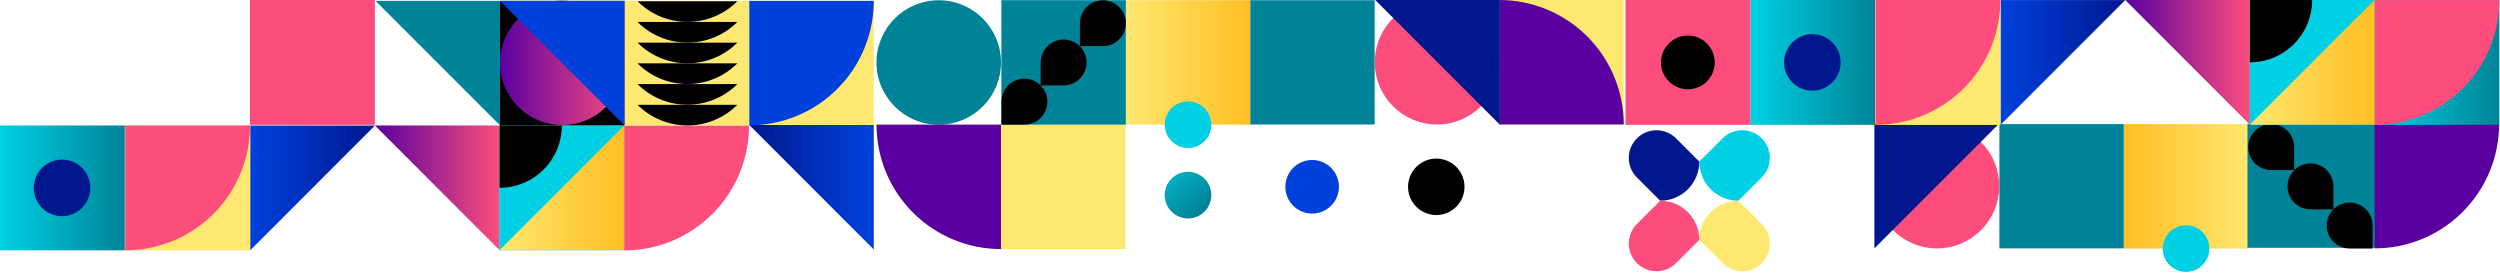 <?xml version="1.0" encoding="UTF-8"?> <svg xmlns="http://www.w3.org/2000/svg" width="1594" height="174" viewBox="0 0 1594 174" fill="none"> <path d="M1433.45 79.12L1433.45 158.49L1354.08 158.49L1354.08 79.12L1433.45 79.12Z" fill="url(#paint0_linear_7_1106)"></path> <path d="M1378.95 158.5C1378.95 160.453 1379.33 162.386 1380.08 164.191C1380.83 165.995 1381.92 167.634 1383.31 169.015C1384.69 170.396 1386.33 171.491 1388.13 172.238C1389.93 172.985 1391.87 173.37 1393.82 173.37C1396.76 173.368 1399.63 172.496 1402.07 170.863C1404.52 169.23 1406.42 166.91 1407.55 164.196C1408.67 161.481 1408.97 158.495 1408.4 155.612C1407.83 152.73 1406.41 150.081 1404.34 148V148C1402.26 145.92 1399.61 144.502 1396.73 143.927C1393.84 143.351 1390.85 143.644 1388.14 144.768C1385.42 145.892 1383.1 147.796 1381.46 150.241C1379.83 152.685 1378.95 155.559 1378.95 158.5Z" fill="url(#paint1_linear_7_1106)"></path> <path d="M1274.82 79.13L1354.09 79.13L1354.09 158.37L1274.82 158.37L1274.82 79.13Z" fill="url(#paint2_linear_7_1106)"></path> <path d="M1274.73 118.68L1274.73 118.69C1274.73 140.605 1256.96 158.37 1235.05 158.37L1235.04 158.37C1213.13 158.37 1195.36 140.605 1195.36 118.69L1195.36 118.68C1195.36 96.766 1213.13 79 1235.04 79L1235.05 79C1256.96 79 1274.73 96.766 1274.73 118.68Z" fill="url(#paint3_linear_7_1106)"></path> <path d="M1195.11 79L1195.11 158.37L1274.47 79L1195.11 79Z" fill="url(#paint4_linear_7_1106)"></path> <path d="M1520 158L1433 158L1433 79L1520 79L1520 158Z" fill="url(#paint5_linear_7_1106)"></path> <path d="M1462.81 108.47C1460.76 110.515 1459.35 113.124 1458.78 115.967C1458.22 118.81 1458.5 121.758 1459.61 124.436C1460.72 127.115 1462.6 129.404 1465.01 131.012C1467.43 132.62 1470.26 133.476 1473.16 133.47L1487.79 133.47L1487.79 118.82C1487.79 115.925 1486.94 113.094 1485.33 110.687C1483.72 108.279 1481.43 106.402 1478.76 105.294C1476.09 104.186 1473.14 103.896 1470.3 104.462C1467.46 105.027 1464.86 106.422 1462.81 108.47V108.47Z" fill="black"></path> <path d="M1487.79 133.45C1485.74 135.494 1484.33 138.103 1483.77 140.945C1483.2 143.786 1483.48 146.733 1484.59 149.412C1485.7 152.09 1487.58 154.379 1489.99 155.988C1492.4 157.597 1495.23 158.454 1498.13 158.45L1512.77 158.45L1512.77 143.79C1512.77 140.896 1511.91 138.067 1510.3 135.66C1508.7 133.254 1506.41 131.379 1503.74 130.272C1501.06 129.165 1498.12 128.876 1495.28 129.442C1492.44 130.008 1489.84 131.403 1487.79 133.45V133.45Z" fill="black"></path> <path d="M1437.77 83.43C1435.72 85.475 1434.31 88.084 1433.74 90.927C1433.18 93.77 1433.46 96.718 1434.57 99.396C1435.68 102.075 1437.56 104.364 1439.97 105.972C1442.39 107.58 1445.22 108.436 1448.12 108.43L1462.75 108.43L1462.75 93.78C1462.75 90.885 1461.9 88.054 1460.29 85.647C1458.68 83.239 1456.39 81.362 1453.72 80.254C1451.05 79.146 1448.1 78.856 1445.26 79.422C1442.42 79.987 1439.82 81.382 1437.77 83.43V83.43Z" fill="black"></path> <path d="M1593.44 79L1514.07 79L1514.07 158.37C1535.12 158.37 1555.31 150.008 1570.19 135.123C1585.08 120.238 1593.44 100.05 1593.44 79Z" fill="url(#paint6_linear_7_1106)"></path> <path d="M6.958e-06 80.011L0 159.601L79.59 159.601L79.59 80.011L6.958e-06 80.011Z" fill="url(#paint7_linear_7_1106)"></path> <path d="M318.512 159.493L318.512 80L239.04 80L318.512 159.493Z" fill="url(#paint8_linear_7_1106)"></path> <path d="M239.04 80.044L159.579 80.044L159.579 159.537L239.04 80.044Z" fill="url(#paint9_linear_7_1106)"></path> <path d="M397.983 80.022L318.512 80.022L318.512 159.493L397.983 159.493L397.983 80.022Z" fill="url(#paint10_linear_7_1106)"></path> <path d="M397.983 80.022L318.512 80.022L318.512 159.493L397.983 159.493L397.983 80.022Z" fill="url(#paint11_linear_7_1106)"></path> <path d="M358.242 80L318.512 80L318.512 119.752C323.731 119.752 328.899 118.724 333.721 116.726C338.543 114.728 342.923 111.799 346.613 108.108C350.302 104.416 353.229 100.034 355.224 95.211C357.219 90.388 358.245 85.219 358.242 80V80Z" fill="black"></path> <path d="M397.984 159.677L397.984 80.043L477.574 80.043C477.58 90.499 475.525 100.853 471.528 110.514C467.531 120.176 461.669 128.955 454.278 136.35C446.887 143.745 438.111 149.612 428.452 153.614C418.792 157.617 408.439 159.677 397.984 159.677V159.677Z" fill="url(#paint12_linear_7_1106)"></path> <path d="M397.983 80.022L358.242 119.752L318.512 159.493L397.983 159.493L397.983 80.022Z" fill="url(#paint13_linear_7_1106)"></path> <path d="M239 79.59L239 0L159.409 -6.958e-06L159.409 79.59L239 79.59Z" fill="url(#paint14_linear_7_1106)"></path> <path d="M21.508 119.795C21.508 124.579 23.409 129.168 26.792 132.551C30.175 135.934 34.763 137.834 39.547 137.834V137.834C41.916 137.835 44.263 137.37 46.452 136.464C48.641 135.558 50.63 134.229 52.306 132.554C53.981 130.878 55.31 128.889 56.216 126.7C57.122 124.511 57.587 122.165 57.586 119.795V119.795C57.586 115.011 55.685 110.423 52.303 107.04C48.919 103.657 44.331 101.757 39.547 101.757V101.757C34.764 101.759 30.177 103.661 26.795 107.043C23.413 110.425 21.511 115.012 21.508 119.795V119.795Z" fill="url(#paint15_linear_7_1106)"></path> <path d="M79.849 80.065L79.849 159.655L159.439 159.655L159.439 80.065L79.849 80.065Z" fill="url(#paint16_linear_7_1106)"></path> <path d="M79.849 159.601L79.849 80.011L159.439 80.011C159.439 101.12 151.054 121.364 136.128 136.29C121.202 151.216 100.958 159.601 79.849 159.601V159.601Z" fill="url(#paint17_linear_7_1106)"></path> <path d="M1116 0.011L1116 79.601L1195.59 79.601L1195.59 0.011L1116 0.011Z" fill="url(#paint18_linear_7_1106)"></path> <path d="M1514 0.011L1514 79.601L1593.59 79.601L1593.59 0.011L1514 0.011Z" fill="url(#paint19_linear_7_1106)"></path> <path d="M1434.51 79.493L1434.51 6.94764e-06L1355.04 0L1434.51 79.493Z" fill="url(#paint20_linear_7_1106)"></path> <path d="M1355.04 0.044L1275.58 0.044L1275.58 79.537L1355.04 0.044Z" fill="url(#paint21_linear_7_1106)"></path> <path d="M1513.98 0.021L1434.51 0.021L1434.51 79.493L1513.98 79.493L1513.98 0.021Z" fill="url(#paint22_linear_7_1106)"></path> <path d="M1513.98 0.021L1434.51 0.021L1434.51 79.493L1513.98 79.493L1513.98 0.021Z" fill="url(#paint23_linear_7_1106)"></path> <path d="M1474.24 3.47335e-06L1434.51 0L1434.51 39.752C1439.73 39.752 1444.9 38.724 1449.72 36.726C1454.54 34.728 1458.92 31.799 1462.61 28.108C1466.3 24.416 1469.23 20.034 1471.22 15.211C1473.22 10.388 1474.24 5.219 1474.24 3.47335e-06V3.47335e-06Z" fill="black"></path> <path d="M1513.98 79.677L1513.98 0.043L1593.57 0.043C1593.58 10.499 1591.52 20.853 1587.53 30.515C1583.53 40.176 1577.67 48.955 1570.28 56.35C1562.89 63.745 1554.11 69.612 1544.45 73.614C1534.79 77.617 1524.44 79.677 1513.98 79.677V79.677Z" fill="url(#paint24_linear_7_1106)"></path> <path d="M1513.98 0.021L1474.24 39.752L1434.51 79.493L1513.98 79.493L1513.98 0.021Z" fill="url(#paint25_linear_7_1106)"></path> <path d="M1116 79.59L1116 0L1036.41 -6.958e-06L1036.41 79.59L1116 79.59Z" fill="url(#paint26_linear_7_1106)"></path> <path d="M1137.51 39.795C1137.51 44.58 1139.41 49.168 1142.79 52.551C1146.17 55.934 1150.76 57.834 1155.55 57.834V57.834C1157.92 57.836 1160.26 57.37 1162.45 56.464C1164.64 55.558 1166.63 54.229 1168.31 52.554C1169.98 50.879 1171.31 48.889 1172.22 46.7C1173.12 44.511 1173.59 42.165 1173.59 39.795V39.795C1173.59 35.011 1171.68 30.423 1168.3 27.04C1164.92 23.657 1160.33 21.757 1155.55 21.757V21.757C1150.76 21.759 1146.18 23.661 1142.79 27.043C1139.41 30.425 1137.51 35.012 1137.51 39.795V39.795Z" fill="url(#paint27_linear_7_1106)"></path> <path d="M1108.42 127.985L1123.27 142.844C1124.91 144.48 1126.21 146.423 1127.1 148.563C1127.99 150.702 1128.45 152.996 1128.45 155.312C1128.45 157.628 1127.99 159.922 1127.1 162.061C1126.21 164.201 1124.91 166.144 1123.27 167.78V167.78C1121.64 169.417 1119.69 170.716 1117.55 171.603C1115.41 172.489 1113.12 172.945 1110.81 172.945C1108.49 172.945 1106.2 172.489 1104.06 171.603C1101.92 170.716 1099.98 169.417 1098.34 167.78L1083.48 152.931C1083.48 146.315 1086.11 139.969 1090.78 135.291C1095.46 130.613 1101.81 127.985 1108.42 127.985V127.985Z" fill="url(#paint28_linear_7_1106)"></path> <path d="M1058.53 127.985L1043.68 113.146C1042.05 111.509 1040.75 109.566 1039.86 107.426C1038.97 105.287 1038.52 102.994 1038.52 100.679C1038.52 98.363 1038.97 96.07 1039.86 93.931C1040.75 91.792 1042.05 89.848 1043.68 88.211V88.211C1046.99 84.903 1051.48 83.045 1056.16 83.045C1060.83 83.045 1065.32 84.903 1068.63 88.211L1083.48 103.039C1083.48 106.314 1082.84 109.558 1081.58 112.584C1080.33 115.611 1078.49 118.361 1076.18 120.678C1073.86 122.994 1071.11 124.832 1068.09 126.086C1065.06 127.339 1061.82 127.985 1058.54 127.985L1058.53 127.985Z" fill="url(#paint29_linear_7_1106)"></path> <path d="M1083.48 103.039L1098.34 88.19C1099.98 86.552 1101.92 85.253 1104.06 84.367C1106.2 83.481 1108.49 83.025 1110.81 83.025C1113.12 83.025 1115.41 83.481 1117.55 84.367C1119.69 85.253 1121.64 86.552 1123.27 88.19V88.19C1124.91 89.826 1126.21 91.769 1127.1 93.908C1127.99 96.048 1128.45 98.341 1128.45 100.658C1128.45 102.974 1127.99 105.268 1127.1 107.407C1126.21 109.546 1124.91 111.49 1123.27 113.125L1108.42 127.985C1101.81 127.985 1095.46 125.357 1090.78 120.679C1086.11 116 1083.48 109.655 1083.48 103.039V103.039Z" fill="url(#paint30_linear_7_1106)"></path> <path d="M1083.48 152.931L1068.63 167.78C1065.32 171.088 1060.83 172.946 1056.16 172.946C1051.48 172.946 1046.99 171.088 1043.68 167.78V167.78C1042.05 166.143 1040.75 164.199 1039.86 162.06C1038.97 159.921 1038.52 157.628 1038.52 155.312C1038.52 152.997 1038.97 150.704 1039.86 148.564C1040.75 146.425 1042.05 144.482 1043.68 142.844L1058.54 127.985C1061.82 127.985 1065.06 128.63 1068.09 129.884C1071.11 131.138 1073.86 132.975 1076.18 135.292C1078.49 137.608 1080.33 140.359 1081.58 143.385C1082.84 146.412 1083.48 149.655 1083.48 152.931V152.931Z" fill="url(#paint31_linear_7_1106)"></path> <path d="M1093.33 39.796C1093.33 36.405 1092.32 33.09 1090.44 30.271C1088.55 27.451 1085.88 25.254 1082.74 23.956C1079.61 22.659 1076.16 22.319 1072.84 22.981C1069.51 23.642 1066.46 25.275 1064.06 27.673C1061.66 30.07 1060.03 33.125 1059.37 36.451C1058.71 39.777 1059.05 43.224 1060.34 46.357C1061.64 49.489 1063.84 52.167 1066.66 54.051C1069.48 55.935 1072.79 56.94 1076.18 56.94C1080.73 56.937 1085.09 55.13 1088.3 51.916C1091.52 48.701 1093.32 44.342 1093.33 39.796V39.796Z" fill="black"></path> <path d="M1195.85 0.065L1195.85 79.655L1275.44 79.655L1275.44 0.065L1195.85 0.065Z" fill="url(#paint32_linear_7_1106)"></path> <path d="M1195.85 79.601L1195.85 0.011L1275.44 0.011C1275.44 21.12 1267.05 41.364 1252.13 56.29C1237.2 71.216 1216.96 79.601 1195.85 79.601V79.601Z" fill="url(#paint33_linear_7_1106)"></path> <path d="M717.849 0.12L717.849 79.49L797.219 79.49L797.219 0.12L717.849 0.12Z" fill="url(#paint34_linear_7_1106)"></path> <path d="M477.759 79.92L477.759 0.55L398.389 0.55L398.389 79.92L477.759 79.92Z" fill="url(#paint35_linear_7_1106)"></path> <path d="M772.349 124.41C772.349 126.363 771.965 128.296 771.218 130.1C770.47 131.905 769.375 133.544 767.994 134.925C766.613 136.305 764.974 137.401 763.17 138.148C761.366 138.895 759.432 139.28 757.479 139.28V139.28C754.537 139.282 751.66 138.411 749.213 136.777C746.765 135.144 744.858 132.82 743.731 130.102C742.605 127.383 742.31 124.392 742.885 121.506C743.46 118.62 744.878 115.97 746.959 113.89V113.89C749.039 111.808 751.69 110.39 754.575 109.816C757.461 109.241 760.453 109.535 763.171 110.662C765.89 111.788 768.213 113.696 769.847 116.143C771.481 118.59 772.352 121.467 772.349 124.41V124.41Z" fill="url(#paint36_linear_7_1106)"></path> <path d="M772.349 79.5C772.349 81.453 771.965 83.386 771.217 85.191C770.47 86.995 769.375 88.634 767.994 90.015C766.613 91.395 764.974 92.491 763.17 93.238C761.366 93.985 759.432 94.37 757.479 94.37C754.541 94.368 751.669 93.496 749.226 91.863C746.783 90.23 744.878 87.91 743.753 85.196C742.627 82.481 742.331 79.495 742.902 76.612C743.473 73.73 744.884 71.081 746.959 69V69C749.038 66.919 751.687 65.502 754.571 64.927C757.455 64.351 760.444 64.644 763.162 65.768C765.88 66.892 768.203 68.796 769.838 71.241C771.474 73.685 772.348 76.559 772.349 79.5Z" fill="url(#paint37_linear_7_1106)"></path> <path d="M717.589 158.79L717.589 79.42L638.219 79.42L638.219 158.79L717.589 158.79Z" fill="url(#paint38_linear_7_1106)"></path> <path d="M477.759 0.55L477.759 79.92L557.129 79.92L557.129 0.55L477.759 0.55Z" fill="url(#paint39_linear_7_1106)"></path> <path d="M557.129 79.7L557.129 159.07L477.759 79.7L557.129 79.7Z" fill="url(#paint40_linear_7_1106)"></path> <path d="M398.139 79.93L398.139 0.56L318.769 0.56L318.769 79.93L398.139 79.93Z" fill="black"></path> <path d="M398.139 40.04L398.139 40.03C398.139 18.115 380.374 0.35 358.459 0.35L358.449 0.35C336.535 0.35 318.769 18.115 318.769 40.03L318.769 40.04C318.769 61.955 336.535 79.72 358.449 79.72L358.459 79.72C380.374 79.72 398.139 61.955 398.139 40.04Z" fill="url(#paint41_linear_7_1106)"></path> <path d="M1035.3 79.37L1035.3 0L955.929 -6.93875e-06L955.929 79.37L1035.3 79.37Z" fill="url(#paint42_linear_7_1106)"></path> <path d="M1035.3 79.37L955.929 79.37L955.929 -6.93875e-06C976.98 -5.09848e-06 997.168 8.362 1012.05 23.247C1026.94 38.132 1035.3 58.32 1035.3 79.37V79.37Z" fill="url(#paint43_linear_7_1106)"></path> <path d="M897.769 119.11C897.769 114.336 899.666 109.758 903.042 106.382C906.417 103.007 910.996 101.11 915.769 101.11V101.11C920.543 101.11 925.122 103.007 928.497 106.382C931.873 109.758 933.769 114.336 933.769 119.11V119.11C933.769 121.474 933.304 123.815 932.399 125.998C931.495 128.182 930.169 130.167 928.497 131.838C926.826 133.509 924.842 134.835 922.658 135.74C920.474 136.645 918.133 137.11 915.769 137.11V137.11C913.406 137.11 911.065 136.645 908.881 135.74C906.697 134.835 904.713 133.509 903.042 131.838C901.37 130.167 900.044 128.182 899.14 125.998C898.235 123.815 897.769 121.474 897.769 119.11V119.11Z" fill="black"></path> <path d="M318.779 0.55L239.409 0.55L318.779 79.92L318.779 0.55Z" fill="url(#paint44_linear_7_1106)"></path> <path d="M876.479 0.13L797.209 0.13L797.209 79.37L876.479 79.37L876.479 0.13Z" fill="url(#paint45_linear_7_1106)"></path> <path d="M876.569 39.68L876.569 39.69C876.569 61.605 894.335 79.37 916.249 79.37L916.259 79.37C938.174 79.37 955.939 61.605 955.939 39.69L955.939 39.68C955.939 17.765 938.174 6.64208e-05 916.259 6.4505e-05L916.249 6.45041e-05C894.335 6.25883e-05 876.569 17.765 876.569 39.68Z" fill="url(#paint46_linear_7_1106)"></path> <path d="M956.189 6.93788e-06L956.189 79.37L876.829 0L956.189 6.93788e-06Z" fill="url(#paint47_linear_7_1106)"></path> <path d="M638.479 79.48L717.849 79.48L717.849 0.11L638.479 0.11L638.479 79.48Z" fill="url(#paint48_linear_7_1106)"></path> <path d="M688.489 29.47C690.544 31.515 691.945 34.124 692.515 36.967C693.084 39.81 692.796 42.758 691.687 45.436C690.578 48.115 688.698 50.404 686.286 52.012C683.874 53.62 681.039 54.476 678.139 54.47L663.509 54.47L663.509 39.82C663.507 36.925 664.364 34.094 665.972 31.687C667.579 29.279 669.865 27.402 672.539 26.294C675.214 25.186 678.157 24.896 680.996 25.462C683.836 26.027 686.443 27.422 688.489 29.47V29.47Z" fill="black"></path> <path d="M663.509 54.45C665.564 56.494 666.965 59.103 667.534 61.945C668.104 64.786 667.817 67.733 666.709 70.412C665.601 73.09 663.723 75.379 661.312 76.988C658.902 78.597 656.068 79.454 653.169 79.45L638.529 79.45L638.529 64.79C638.529 61.896 639.388 59.067 640.996 56.66C642.604 54.254 644.89 52.379 647.564 51.272C650.238 50.165 653.18 49.876 656.019 50.442C658.857 51.008 661.464 52.403 663.509 54.45V54.45Z" fill="black"></path> <path d="M713.529 4.43C715.584 6.475 716.985 9.084 717.555 11.927C718.124 14.77 717.836 17.718 716.727 20.396C715.618 23.075 713.738 25.364 711.326 26.972C708.914 28.58 706.079 29.436 703.179 29.43L688.549 29.43L688.549 14.78C688.547 11.885 689.404 9.054 691.012 6.647C692.619 4.239 694.905 2.362 697.579 1.254C700.254 0.146 703.197 -0.144 706.036 0.422C708.876 0.987 711.483 2.382 713.529 4.43V4.43Z" fill="black"></path> <path d="M470.129 66.81L406.479 66.81C410.658 70.99 415.62 74.306 421.08 76.569C426.541 78.831 432.394 79.996 438.304 79.996C444.215 79.996 450.068 78.831 455.529 76.569C460.989 74.306 465.951 70.99 470.129 66.81V66.81Z" fill="black"></path> <path d="M470.129 53.6L406.479 53.6C410.658 57.78 415.62 61.096 421.08 63.359C426.541 65.621 432.394 66.785 438.304 66.785C444.215 66.785 450.068 65.621 455.529 63.359C460.989 61.096 465.951 57.78 470.129 53.6V53.6Z" fill="black"></path> <path d="M470.129 40.39L406.479 40.39C410.658 44.57 415.62 47.886 421.08 50.148C426.541 52.411 432.394 53.575 438.304 53.575C444.215 53.575 450.068 52.411 455.529 50.148C460.989 47.886 465.951 44.57 470.129 40.39V40.39Z" fill="black"></path> <path d="M470.129 27.19L406.479 27.19C410.658 31.37 415.62 34.686 421.08 36.949C426.541 39.211 432.394 40.375 438.304 40.375C444.215 40.375 450.068 39.211 455.529 36.949C460.989 34.686 465.951 31.37 470.129 27.19V27.19Z" fill="black"></path> <path d="M470.129 0.79L406.479 0.79C410.658 4.97 415.62 8.286 421.08 10.549C426.541 12.811 432.394 13.975 438.304 13.975C444.215 13.975 450.068 12.811 455.529 10.549C460.989 8.286 465.951 4.97 470.129 0.79V0.79Z" fill="black"></path> <path d="M470.129 14L406.479 14C410.658 18.18 415.62 21.496 421.08 23.759C426.541 26.021 432.394 27.185 438.304 27.185C444.215 27.185 450.068 26.021 455.529 23.759C460.989 21.496 465.951 18.18 470.129 14V14Z" fill="black"></path> <path d="M558.859 39.85L558.859 39.86C558.859 61.775 576.625 79.54 598.539 79.54L598.549 79.54C620.464 79.54 638.229 61.775 638.229 39.86L638.229 39.85C638.229 17.935 620.464 0.17 598.549 0.17L598.539 0.17C576.625 0.17 558.859 17.935 558.859 39.85Z" fill="url(#paint49_linear_7_1106)"></path> <path d="M558.859 79.43L638.229 79.43L638.229 158.8C617.179 158.8 596.991 150.438 582.106 135.553C567.222 120.668 558.859 100.48 558.859 79.43V79.43Z" fill="url(#paint50_linear_7_1106)"></path> <path d="M853.709 119.11C853.705 122.489 852.7 125.791 850.82 128.599C848.939 131.407 846.269 133.594 843.146 134.885C840.023 136.175 836.587 136.511 833.273 135.849C829.959 135.188 826.916 133.558 824.528 131.167C822.14 128.777 820.514 125.731 819.856 122.417C819.199 119.102 819.538 115.667 820.832 112.545C822.126 109.424 824.317 106.756 827.127 104.879C829.937 103.002 833.24 102 836.619 102C841.154 102.005 845.501 103.81 848.705 107.018C851.91 110.227 853.709 114.576 853.709 119.11V119.11Z" fill="url(#paint51_linear_7_1106)"></path> <path d="M477.759 0.55L477.759 79.92C498.809 79.917 518.995 71.554 533.88 56.67C548.764 41.786 557.127 21.599 557.129 0.55L477.759 0.55Z" fill="url(#paint52_linear_7_1106)"></path> <path d="M318.779 0.55L398.139 0.55L398.139 79.92L318.779 0.55Z" fill="url(#paint53_linear_7_1106)"></path> <defs> <linearGradient id="paint0_linear_7_1106" x1="1433.45" y1="118.8" x2="1354.08" y2="118.8" gradientUnits="userSpaceOnUse"> <stop stop-color="#FFE872"></stop> <stop offset="0.6" stop-color="#FFCE41"></stop> <stop offset="1" stop-color="#FFBF24"></stop> </linearGradient> <linearGradient id="paint1_linear_7_1106" x1="22334" y1="10141.5" x2="23311" y2="11237.6" gradientUnits="userSpaceOnUse"> <stop stop-color="#00D0E3"></stop> <stop offset="1" stop-color="#008397"></stop> </linearGradient> <linearGradient id="paint2_linear_7_1106" x1="-106995" y1="123884" x2="-100214" y2="118586" gradientUnits="userSpaceOnUse"> <stop stop-color="#00D0E3"></stop> <stop offset="1" stop-color="#008397"></stop> </linearGradient> <linearGradient id="paint3_linear_7_1106" x1="-36695.5" y1="54455" x2="-42995.1" y2="54455" gradientUnits="userSpaceOnUse"> <stop stop-color="#FC4D7D"></stop> <stop offset="1" stop-color="#5A00A0"></stop> </linearGradient> <linearGradient id="paint4_linear_7_1106" x1="-36710.9" y1="54455" x2="-43009.7" y2="54455" gradientUnits="userSpaceOnUse"> <stop stop-color="#00178D"></stop> <stop offset="0.6" stop-color="#0031BE"></stop> <stop offset="1" stop-color="#0040DB"></stop> </linearGradient> <linearGradient id="paint5_linear_7_1106" x1="30922.5" y1="137437" x2="30922.5" y2="131166" gradientUnits="userSpaceOnUse"> <stop stop-color="#00D0E3"></stop> <stop offset="1" stop-color="#008397"></stop> </linearGradient> <linearGradient id="paint6_linear_7_1106" x1="-45888.3" y1="160673" x2="-39588.7" y2="160673" gradientUnits="userSpaceOnUse"> <stop stop-color="#FC4D7D"></stop> <stop offset="1" stop-color="#5A00A0"></stop> </linearGradient> <linearGradient id="paint7_linear_7_1106" x1="3.47994e-06" y1="119.795" x2="79.601" y2="119.795" gradientUnits="userSpaceOnUse"> <stop stop-color="#00D0E3"></stop> <stop offset="1" stop-color="#008397"></stop> </linearGradient> <linearGradient id="paint8_linear_7_1106" x1="318.512" y1="119.752" x2="239.04" y2="119.752" gradientUnits="userSpaceOnUse"> <stop stop-color="#FC4D7D"></stop> <stop offset="1" stop-color="#5A00A0"></stop> </linearGradient> <linearGradient id="paint9_linear_7_1106" x1="239.04" y1="119.785" x2="159.579" y2="119.785" gradientUnits="userSpaceOnUse"> <stop stop-color="#00178D"></stop> <stop offset="0.6" stop-color="#0031BE"></stop> <stop offset="1" stop-color="#0040DB"></stop> </linearGradient> <linearGradient id="paint10_linear_7_1106" x1="-40119.1" y1="3011.73" x2="-45980.2" y2="3011.73" gradientUnits="userSpaceOnUse"> <stop stop-color="#00D0E3"></stop> <stop offset="1" stop-color="#008397"></stop> </linearGradient> <linearGradient id="paint11_linear_7_1106" x1="-40119.1" y1="3011.73" x2="-45980.2" y2="3011.73" gradientUnits="userSpaceOnUse"> <stop stop-color="#00D0E3"></stop> <stop offset="1" stop-color="#008397"></stop> </linearGradient> <linearGradient id="paint12_linear_7_1106" x1="114242" y1="212637" x2="120121" y2="212637" gradientUnits="userSpaceOnUse"> <stop stop-color="#FC4D7D"></stop> <stop offset="1" stop-color="#5A00A0"></stop> </linearGradient> <linearGradient id="paint13_linear_7_1106" x1="318.512" y1="119.752" x2="397.983" y2="119.752" gradientUnits="userSpaceOnUse"> <stop stop-color="#FFE872"></stop> <stop offset="0.6" stop-color="#FFCE41"></stop> <stop offset="1" stop-color="#FFBF24"></stop> </linearGradient> <linearGradient id="paint14_linear_7_1106" x1="229007" y1="214206" x2="234885" y2="214206" gradientUnits="userSpaceOnUse"> <stop stop-color="#FC4D7D"></stop> <stop offset="1" stop-color="#5A00A0"></stop> </linearGradient> <linearGradient id="paint15_linear_7_1106" x1="29881" y1="1434.1" x2="31088.9" y2="1434.1" gradientUnits="userSpaceOnUse"> <stop stop-color="#00178D"></stop> <stop offset="0.6" stop-color="#0031BE"></stop> <stop offset="1" stop-color="#0040DB"></stop> </linearGradient> <linearGradient id="paint16_linear_7_1106" x1="11855.2" y1="3024.11" x2="17734.5" y2="3024.11" gradientUnits="userSpaceOnUse"> <stop stop-color="#FFE872"></stop> <stop offset="0.6" stop-color="#FFCE41"></stop> <stop offset="1" stop-color="#FFBF24"></stop> </linearGradient> <linearGradient id="paint17_linear_7_1106" x1="-57560" y1="3024.1" x2="-63439.4" y2="3024.1" gradientUnits="userSpaceOnUse"> <stop stop-color="#FC4D7D"></stop> <stop offset="1" stop-color="#5A00A0"></stop> </linearGradient> <linearGradient id="paint18_linear_7_1106" x1="1116" y1="39.795" x2="1195.6" y2="39.795" gradientUnits="userSpaceOnUse"> <stop stop-color="#00D0E3"></stop> <stop offset="1" stop-color="#008397"></stop> </linearGradient> <linearGradient id="paint19_linear_7_1106" x1="1514" y1="39.795" x2="1593.6" y2="39.795" gradientUnits="userSpaceOnUse"> <stop stop-color="#00D0E3"></stop> <stop offset="1" stop-color="#008397"></stop> </linearGradient> <linearGradient id="paint20_linear_7_1106" x1="1434.51" y1="39.752" x2="1355.04" y2="39.752" gradientUnits="userSpaceOnUse"> <stop stop-color="#FC4D7D"></stop> <stop offset="1" stop-color="#5A00A0"></stop> </linearGradient> <linearGradient id="paint21_linear_7_1106" x1="1355.04" y1="39.785" x2="1275.58" y2="39.785" gradientUnits="userSpaceOnUse"> <stop stop-color="#00178D"></stop> <stop offset="0.6" stop-color="#0031BE"></stop> <stop offset="1" stop-color="#0040DB"></stop> </linearGradient> <linearGradient id="paint22_linear_7_1106" x1="-39003.1" y1="2931.73" x2="-44864.2" y2="2931.73" gradientUnits="userSpaceOnUse"> <stop stop-color="#00D0E3"></stop> <stop offset="1" stop-color="#008397"></stop> </linearGradient> <linearGradient id="paint23_linear_7_1106" x1="-39003.1" y1="2931.73" x2="-44864.2" y2="2931.73" gradientUnits="userSpaceOnUse"> <stop stop-color="#00D0E3"></stop> <stop offset="1" stop-color="#008397"></stop> </linearGradient> <linearGradient id="paint24_linear_7_1106" x1="115358" y1="212557" x2="121237" y2="212557" gradientUnits="userSpaceOnUse"> <stop stop-color="#FC4D7D"></stop> <stop offset="1" stop-color="#5A00A0"></stop> </linearGradient> <linearGradient id="paint25_linear_7_1106" x1="1434.51" y1="39.752" x2="1513.98" y2="39.752" gradientUnits="userSpaceOnUse"> <stop stop-color="#FFE872"></stop> <stop offset="0.6" stop-color="#FFCE41"></stop> <stop offset="1" stop-color="#FFBF24"></stop> </linearGradient> <linearGradient id="paint26_linear_7_1106" x1="229884" y1="214206" x2="235762" y2="214206" gradientUnits="userSpaceOnUse"> <stop stop-color="#FC4D7D"></stop> <stop offset="1" stop-color="#5A00A0"></stop> </linearGradient> <linearGradient id="paint27_linear_7_1106" x1="30997" y1="1354.1" x2="32204.9" y2="1354.1" gradientUnits="userSpaceOnUse"> <stop stop-color="#00178D"></stop> <stop offset="0.6" stop-color="#0031BE"></stop> <stop offset="1" stop-color="#0040DB"></stop> </linearGradient> <linearGradient id="paint28_linear_7_1106" x1="3047.74" y1="6405.82" x2="4924.32" y2="6405.82" gradientUnits="userSpaceOnUse"> <stop stop-color="#FFE872"></stop> <stop offset="0.6" stop-color="#FFCE41"></stop> <stop offset="1" stop-color="#FFBF24"></stop> </linearGradient> <linearGradient id="paint29_linear_7_1106" x1="7616.91" y1="97432.7" x2="9493.11" y2="97432.7" gradientUnits="userSpaceOnUse"> <stop stop-color="#00178D"></stop> <stop offset="0.6" stop-color="#0031BE"></stop> <stop offset="1" stop-color="#0040DB"></stop> </linearGradient> <linearGradient id="paint30_linear_7_1106" x1="9539.79" y1="97478.5" x2="11415.9" y2="97478.5" gradientUnits="userSpaceOnUse"> <stop stop-color="#00D0E3"></stop> <stop offset="1" stop-color="#008397"></stop> </linearGradient> <linearGradient id="paint31_linear_7_1106" x1="-60539.6" y1="64905.5" x2="-61900.8" y2="66266.7" gradientUnits="userSpaceOnUse"> <stop stop-color="#FC4D7D"></stop> <stop offset="1" stop-color="#5A00A0"></stop> </linearGradient> <linearGradient id="paint32_linear_7_1106" x1="12971.2" y1="2944.11" x2="18850.5" y2="2944.11" gradientUnits="userSpaceOnUse"> <stop stop-color="#FFE872"></stop> <stop offset="0.6" stop-color="#FFCE41"></stop> <stop offset="1" stop-color="#FFBF24"></stop> </linearGradient> <linearGradient id="paint33_linear_7_1106" x1="-56444" y1="2944.1" x2="-62323.4" y2="2944.1" gradientUnits="userSpaceOnUse"> <stop stop-color="#FC4D7D"></stop> <stop offset="1" stop-color="#5A00A0"></stop> </linearGradient> <linearGradient id="paint34_linear_7_1106" x1="717.849" y1="39.8" x2="797.219" y2="39.8" gradientUnits="userSpaceOnUse"> <stop stop-color="#FFE872"></stop> <stop offset="0.6" stop-color="#FFCE41"></stop> <stop offset="1" stop-color="#FFBF24"></stop> </linearGradient> <linearGradient id="paint35_linear_7_1106" x1="13016.6" y1="3193.61" x2="19316.2" y2="3193.61" gradientUnits="userSpaceOnUse"> <stop stop-color="#FFE872"></stop> <stop offset="0.6" stop-color="#FFCE41"></stop> <stop offset="1" stop-color="#FFBF24"></stop> </linearGradient> <linearGradient id="paint36_linear_7_1106" x1="733.129" y1="97.07" x2="765.989" y2="133.94" gradientUnits="userSpaceOnUse"> <stop stop-color="#00D0E3"></stop> <stop offset="1" stop-color="#008397"></stop> </linearGradient> <linearGradient id="paint37_linear_7_1106" x1="-20182.7" y1="10062.5" x2="-21159.7" y2="11158.6" gradientUnits="userSpaceOnUse"> <stop stop-color="#00D0E3"></stop> <stop offset="1" stop-color="#008397"></stop> </linearGradient> <linearGradient id="paint38_linear_7_1106" x1="32291.8" y1="9533.19" x2="38591.4" y2="9533.19" gradientUnits="userSpaceOnUse"> <stop stop-color="#FFE872"></stop> <stop offset="0.6" stop-color="#FFCE41"></stop> <stop offset="1" stop-color="#FFBF24"></stop> </linearGradient> <linearGradient id="paint39_linear_7_1106" x1="19395.6" y1="3193.61" x2="25695.2" y2="3193.61" gradientUnits="userSpaceOnUse"> <stop stop-color="#FFE872"></stop> <stop offset="0.6" stop-color="#FFCE41"></stop> <stop offset="1" stop-color="#FFBF24"></stop> </linearGradient> <linearGradient id="paint40_linear_7_1106" x1="477.759" y1="119.39" x2="557.129" y2="119.39" gradientUnits="userSpaceOnUse"> <stop stop-color="#00178D"></stop> <stop offset="0.6" stop-color="#0031BE"></stop> <stop offset="1" stop-color="#0040DB"></stop> </linearGradient> <linearGradient id="paint41_linear_7_1106" x1="398.149" y1="40.03" x2="318.779" y2="40.03" gradientUnits="userSpaceOnUse"> <stop stop-color="#FC4D7D"></stop> <stop offset="1" stop-color="#5A00A0"></stop> </linearGradient> <linearGradient id="paint42_linear_7_1106" x1="57826.1" y1="3149.41" x2="64125.7" y2="3149.41" gradientUnits="userSpaceOnUse"> <stop stop-color="#FFE872"></stop> <stop offset="0.6" stop-color="#FFCE41"></stop> <stop offset="1" stop-color="#FFBF24"></stop> </linearGradient> <linearGradient id="paint43_linear_7_1106" x1="79159" y1="154450" x2="72859.4" y2="154450" gradientUnits="userSpaceOnUse"> <stop stop-color="#FC4D7D"></stop> <stop offset="1" stop-color="#5A00A0"></stop> </linearGradient> <linearGradient id="paint44_linear_7_1106" x1="23000.6" y1="147490" x2="16701" y2="147490" gradientUnits="userSpaceOnUse"> <stop stop-color="#00D0E3"></stop> <stop offset="1" stop-color="#008397"></stop> </linearGradient> <linearGradient id="paint45_linear_7_1106" x1="109146" y1="123805" x2="102365" y2="118507" gradientUnits="userSpaceOnUse"> <stop stop-color="#00D0E3"></stop> <stop offset="1" stop-color="#008397"></stop> </linearGradient> <linearGradient id="paint46_linear_7_1106" x1="38846.8" y1="54376" x2="45146.4" y2="54376" gradientUnits="userSpaceOnUse"> <stop stop-color="#FC4D7D"></stop> <stop offset="1" stop-color="#5A00A0"></stop> </linearGradient> <linearGradient id="paint47_linear_7_1106" x1="38862.2" y1="54376" x2="45161" y2="54376" gradientUnits="userSpaceOnUse"> <stop stop-color="#00178D"></stop> <stop offset="0.6" stop-color="#0031BE"></stop> <stop offset="1" stop-color="#0040DB"></stop> </linearGradient> <linearGradient id="paint48_linear_7_1106" x1="-26185.4" y1="138001" x2="-26185.4" y2="131702" gradientUnits="userSpaceOnUse"> <stop stop-color="#00D0E3"></stop> <stop offset="1" stop-color="#008397"></stop> </linearGradient> <linearGradient id="paint49_linear_7_1106" x1="48040.6" y1="25430.4" x2="41741" y2="25430.4" gradientUnits="userSpaceOnUse"> <stop stop-color="#00D0E3"></stop> <stop offset="1" stop-color="#008397"></stop> </linearGradient> <linearGradient id="paint50_linear_7_1106" x1="48040.6" y1="160674" x2="41741" y2="160674" gradientUnits="userSpaceOnUse"> <stop stop-color="#FC4D7D"></stop> <stop offset="1" stop-color="#5A00A0"></stop> </linearGradient> <linearGradient id="paint51_linear_7_1106" x1="27627.5" y1="68025.8" x2="26459.2" y2="68025.8" gradientUnits="userSpaceOnUse"> <stop stop-color="#00178D"></stop> <stop offset="0.6" stop-color="#0031BE"></stop> <stop offset="1" stop-color="#0040DB"></stop> </linearGradient> <linearGradient id="paint52_linear_7_1106" x1="41684.8" y1="154493" x2="35385.2" y2="154493" gradientUnits="userSpaceOnUse"> <stop stop-color="#00178D"></stop> <stop offset="0.6" stop-color="#0031BE"></stop> <stop offset="1" stop-color="#0040DB"></stop> </linearGradient> <linearGradient id="paint53_linear_7_1106" x1="29217.1" y1="147490" x2="22918.3" y2="147490" gradientUnits="userSpaceOnUse"> <stop stop-color="#00178D"></stop> <stop offset="0.6" stop-color="#0031BE"></stop> <stop offset="1" stop-color="#0040DB"></stop> </linearGradient> </defs> </svg> 